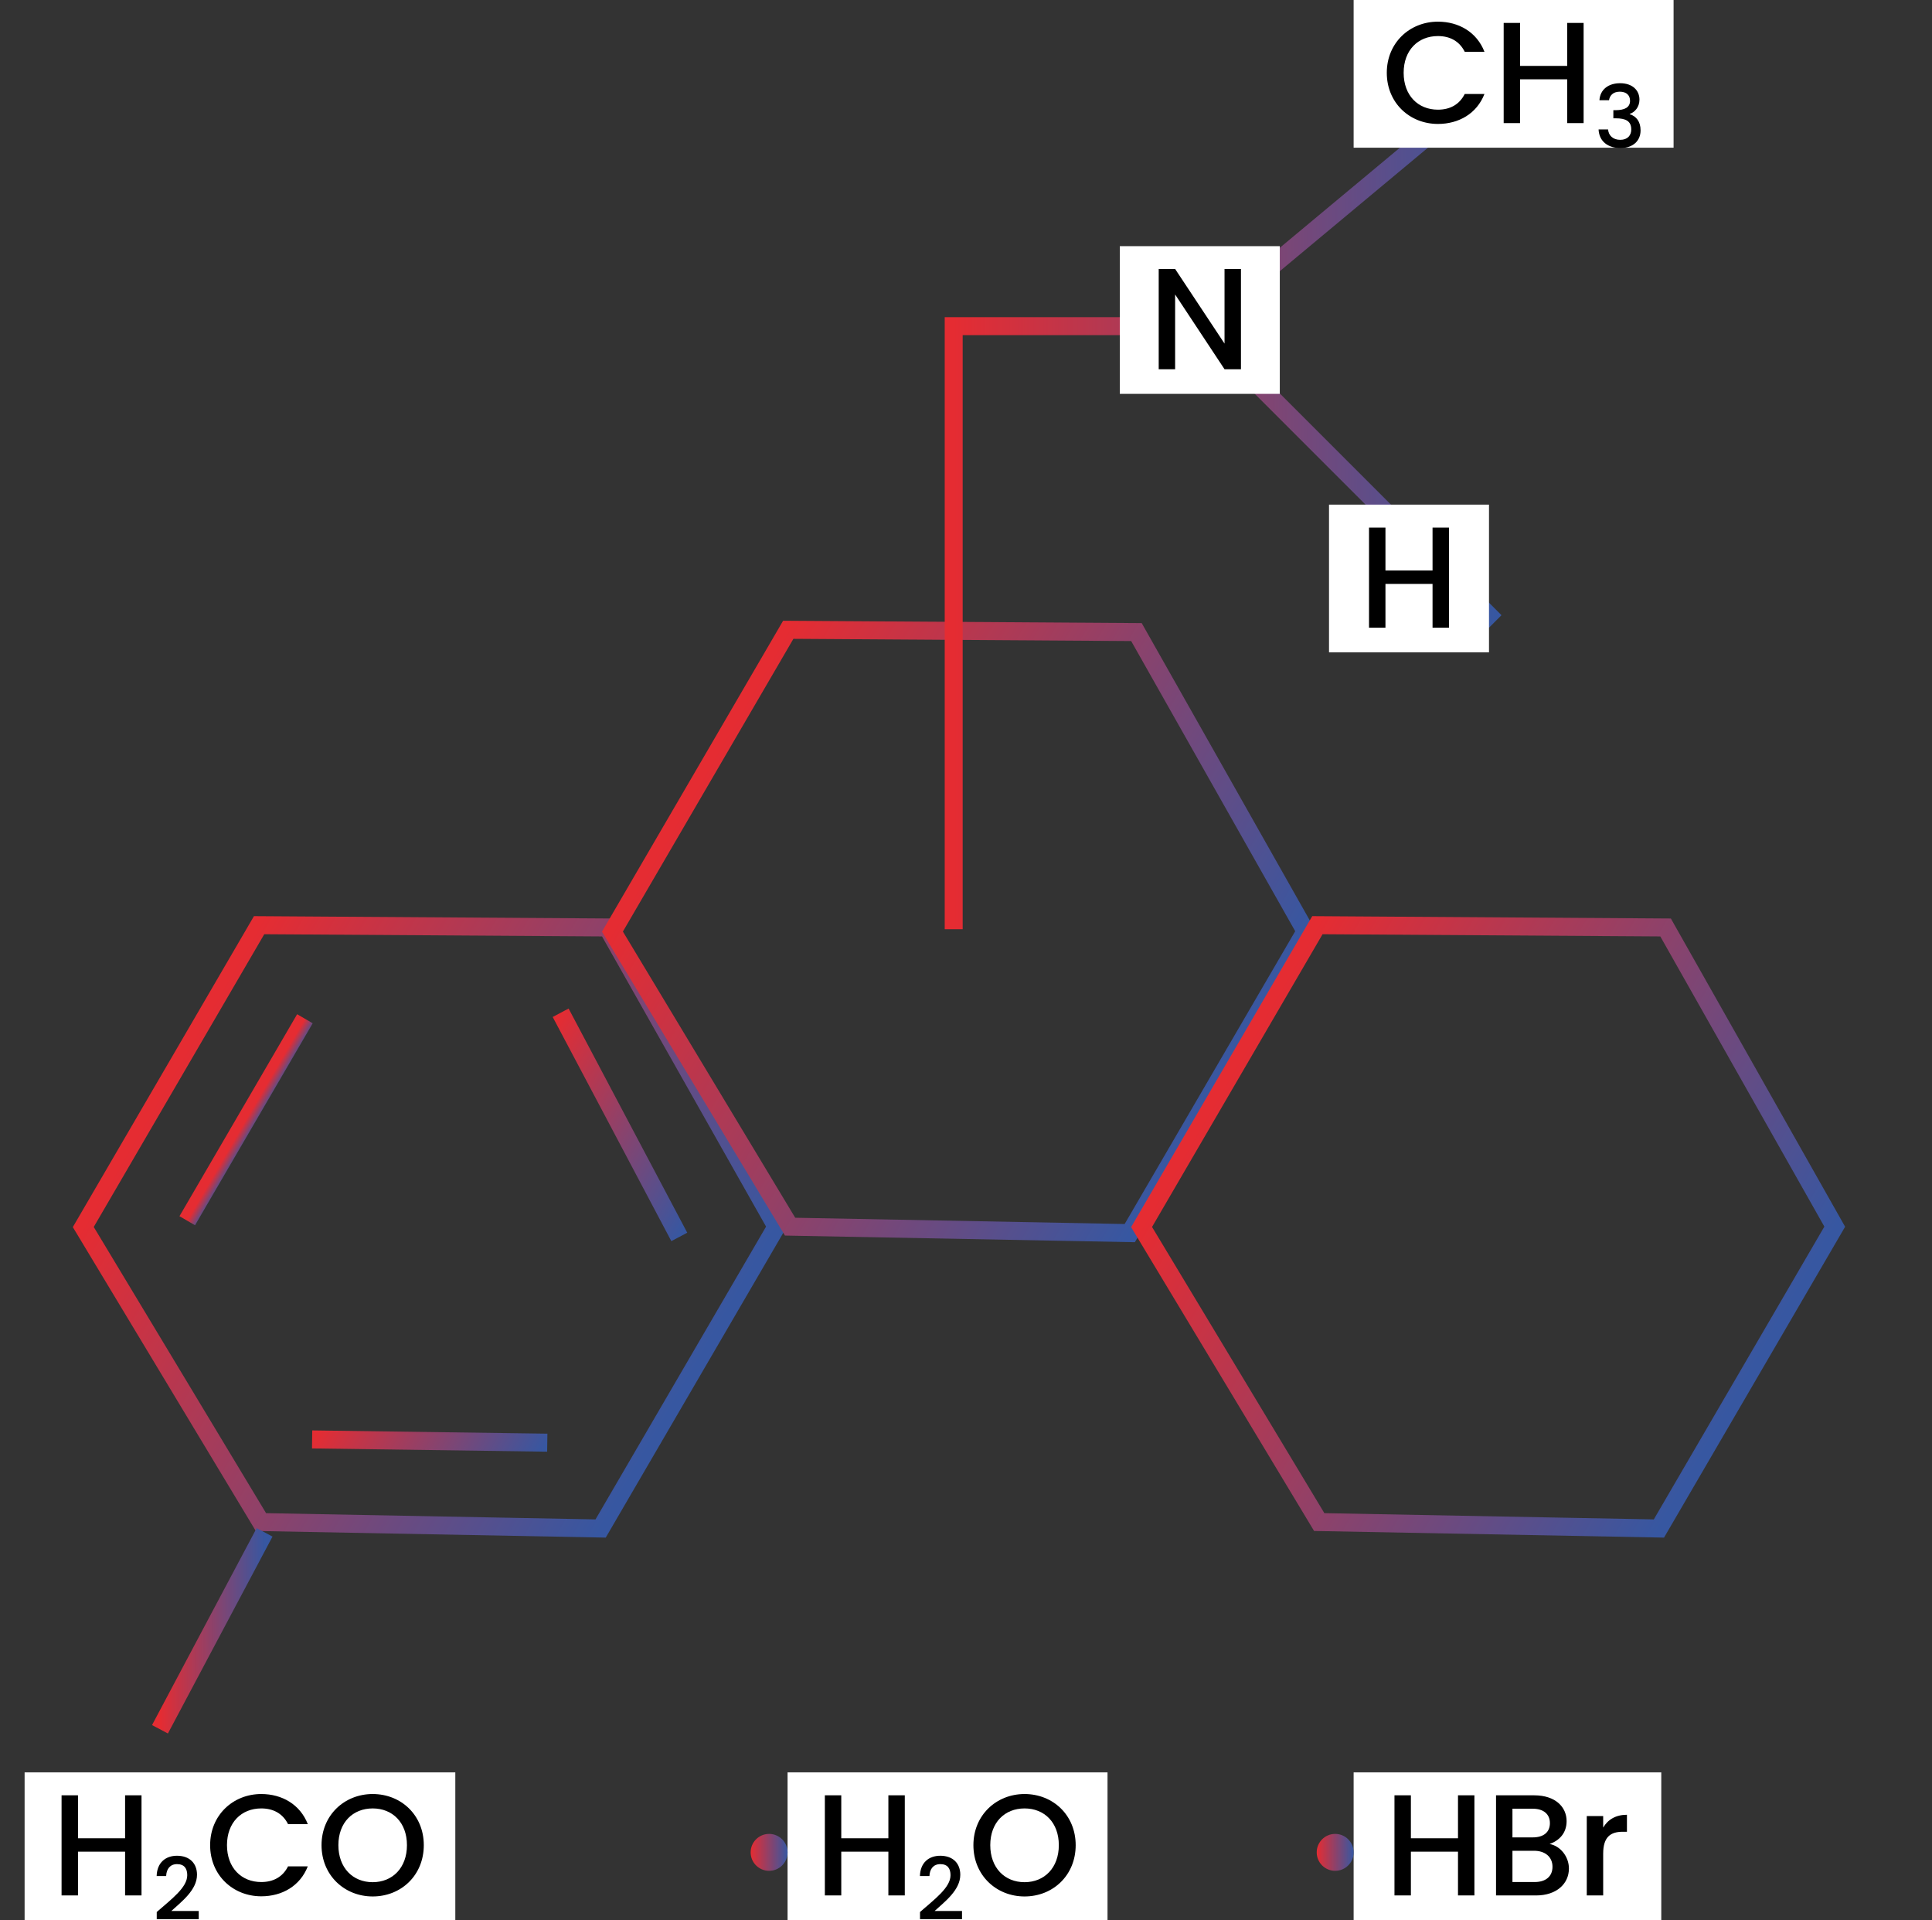 <svg width="157" height="156" viewBox="0 0 157 156" fill="none" xmlns="http://www.w3.org/2000/svg">
<rect x="0" y="0" width="157" height="156" fill="#333333" stroke="none"/>
<path d="M6.768 99.693L21.056 75.169L49.351 75.355L63.096 99.664L48.808 124.187L21.204 123.664L6.768 99.693Z" stroke="url(#paint0_linear_877_510)" stroke-width="1.463"/>
<path d="M45.56 82.284L55.201 100.497" stroke="url(#paint1_linear_877_510)" stroke-width="1.463"/>
<path d="M44.473 117.215L25.364 116.949" stroke="url(#paint2_linear_877_510)" stroke-width="1.463"/>
<path d="M24.778 82.771L15.216 99.181" stroke="url(#paint3_linear_877_510)" stroke-width="1.463"/>
<path d="M49.768 75.693L64.056 51.169L92.351 51.355L106.096 75.664L91.808 100.187L64.204 99.663L49.768 75.693Z" stroke="url(#paint4_linear_877_510)" stroke-width="1.463"/>
<path d="M92.768 99.693L107.056 75.169L135.351 75.355L149.096 99.664L134.808 124.187L107.204 123.664L92.768 99.693Z" stroke="url(#paint5_linear_877_510)" stroke-width="1.463"/>
<path d="M77.5 75.5V26.5H97.5M97.5 26.5L121.5 6.5M97.5 26.5L121.5 50.5" stroke="url(#paint6_linear_877_510)" stroke-width="1.46"/>
<path d="M21.5 124.5L13 140.5" stroke="url(#paint7_linear_877_510)" stroke-width="1.46"/>
<rect width="13" height="12" transform="translate(91 20)" fill="white"/>
<path d="M99.509 21.853H100.844V30H99.509L95.494 23.925V30H94.16V21.853H95.494L99.509 27.916V21.853Z" fill="black"/>
<rect width="26" height="12" transform="translate(110)" fill="white"/>
<path d="M112.695 5.915C112.695 3.48 114.556 1.76 116.85 1.76C118.548 1.76 120.011 2.614 120.631 4.206H119.028C118.594 3.34 117.822 2.93 116.85 2.93C115.235 2.93 114.065 4.077 114.065 5.915C114.065 7.753 115.235 8.911 116.85 8.911C117.822 8.911 118.594 8.502 119.028 7.636H120.631C120.011 9.227 118.548 10.07 116.85 10.07C114.556 10.07 112.695 8.361 112.695 5.915ZM127.355 10V6.442H123.527V10H122.193V1.865H123.527V5.353H127.355V1.865H128.689V10H127.355ZM129.975 8.144C130.032 7.259 130.72 6.761 131.654 6.761C132.672 6.761 133.227 7.351 133.227 8.095C133.227 8.706 132.841 9.121 132.441 9.254V9.282C132.974 9.444 133.318 9.886 133.318 10.595C133.318 11.41 132.743 12.028 131.675 12.028C130.706 12.028 129.954 11.522 129.905 10.518H130.678C130.713 10.996 131.064 11.361 131.668 11.361C132.265 11.361 132.56 10.996 132.56 10.518C132.56 9.844 132.124 9.612 131.289 9.612H131.106V8.952H131.296C132.019 8.945 132.462 8.734 132.462 8.186C132.462 7.744 132.174 7.449 131.626 7.449C131.064 7.449 130.804 7.786 130.755 8.144H129.975Z" fill="black"/>
<rect width="13" height="12" transform="translate(108 41)" fill="white"/>
<path d="M116.413 51V47.442H112.586V51H111.251V42.865H112.586V46.353H116.413V42.865H117.748V51H116.413Z" fill="black"/>
<rect width="35" height="12" transform="translate(2 144)" fill="white"/>
<path d="M10.165 154V150.442H6.338V154H5.003V145.865H6.338V149.353H10.165V145.865H11.5V154H10.165ZM12.737 155.93V155.347C13.945 154.286 15.216 153.359 15.216 152.355C15.216 151.821 14.984 151.456 14.387 151.456C13.825 151.456 13.523 151.849 13.502 152.425H12.73C12.758 151.316 13.474 150.775 14.38 150.775C15.419 150.775 16.009 151.4 16.009 152.32C16.009 153.563 14.745 154.511 13.924 155.263H16.15V155.93H12.737ZM17.076 149.915C17.076 147.48 18.937 145.76 21.231 145.76C22.928 145.76 24.391 146.614 25.012 148.206H23.408C22.975 147.34 22.202 146.93 21.231 146.93C19.616 146.93 18.445 148.077 18.445 149.915C18.445 151.753 19.616 152.911 21.231 152.911C22.202 152.911 22.975 152.502 23.408 151.636H25.012C24.391 153.227 22.928 154.07 21.231 154.07C18.937 154.07 17.076 152.361 17.076 149.915ZM34.439 149.915C34.439 152.361 32.602 154.082 30.284 154.082C27.99 154.082 26.129 152.361 26.129 149.915C26.129 147.48 27.99 145.76 30.284 145.76C32.602 145.76 34.439 147.48 34.439 149.915ZM27.498 149.915C27.498 151.753 28.669 152.923 30.284 152.923C31.899 152.923 33.07 151.753 33.07 149.915C33.07 148.077 31.899 146.93 30.284 146.93C28.669 146.93 27.498 148.077 27.498 149.915Z" fill="black"/>
<rect width="26" height="12" transform="translate(64 144)" fill="white"/>
<path d="M72.192 154V150.442H68.364V154H67.03V145.865H68.364V149.353H72.192V145.865H73.526V154H72.192ZM74.763 155.93V155.347C75.971 154.286 77.242 153.359 77.242 152.355C77.242 151.821 77.011 151.456 76.414 151.456C75.852 151.456 75.55 151.849 75.529 152.425H74.756C74.784 151.316 75.501 150.775 76.407 150.775C77.446 150.775 78.036 151.4 78.036 152.32C78.036 153.563 76.772 154.511 75.95 155.263H78.176V155.93H74.763ZM87.413 149.915C87.413 152.361 85.575 154.082 83.257 154.082C80.963 154.082 79.102 152.361 79.102 149.915C79.102 147.48 80.963 145.76 83.257 145.76C85.575 145.76 87.413 147.48 87.413 149.915ZM80.472 149.915C80.472 151.753 81.642 152.923 83.257 152.923C84.873 152.923 86.043 151.753 86.043 149.915C86.043 148.077 84.873 146.93 83.257 146.93C81.642 146.93 80.472 148.077 80.472 149.915Z" fill="black"/>
<circle cx="62.5" cy="150.5" r="1.5" fill="url(#paint8_linear_877_510)"/>
<rect width="25" height="12" transform="translate(110 144)" fill="white"/>
<path d="M118.481 154V150.442H114.653V154H113.319V145.865H114.653V149.353H118.481V145.865H119.815V154H118.481ZM126.16 151.671C126.16 150.863 125.552 150.371 124.662 150.371H122.906V152.911H124.709C125.61 152.911 126.16 152.455 126.16 151.671ZM125.95 148.124C125.95 147.387 125.423 146.954 124.557 146.954H122.906V149.283H124.557C125.423 149.283 125.95 148.873 125.95 148.124ZM127.495 151.811C127.495 153.052 126.488 154 124.826 154H121.572V145.865H124.674C126.394 145.865 127.307 146.813 127.307 147.96C127.307 148.943 126.71 149.54 125.926 149.821C126.792 149.973 127.495 150.84 127.495 151.811ZM130.279 150.606V154H128.945V147.551H130.279V148.487C130.654 147.843 131.297 147.445 132.21 147.445V148.826H131.871C130.888 148.826 130.279 149.236 130.279 150.606Z" fill="black"/>
<circle cx="108.5" cy="150.5" r="1.5" fill="url(#paint9_linear_877_510)"/>
<defs>
<linearGradient id="paint0_linear_877_510" x1="28.147" y1="63" x2="70.197" y2="87.521" gradientUnits="userSpaceOnUse">
<stop stop-color="#E52C32"/>
<stop offset="1" stop-color="#3757A1"/>
</linearGradient>
<linearGradient id="paint1_linear_877_510" x1="45.56" y1="82.284" x2="60.681" y2="91.108" gradientUnits="userSpaceOnUse">
<stop stop-color="#E52C32"/>
<stop offset="1" stop-color="#3757A1"/>
</linearGradient>
<linearGradient id="paint2_linear_877_510" x1="30.091" y1="108.836" x2="44.473" y2="117.23" gradientUnits="userSpaceOnUse">
<stop stop-color="#E52C32"/>
<stop offset="1" stop-color="#3757A1"/>
</linearGradient>
<linearGradient id="paint3_linear_877_510" x1="24.778" y1="82.771" x2="25.642" y2="83.275" gradientUnits="userSpaceOnUse">
<stop stop-color="#E52C32"/>
<stop offset="1" stop-color="#3757A1"/>
</linearGradient>
<linearGradient id="paint4_linear_877_510" x1="71.147" y1="39" x2="113.197" y2="63.521" gradientUnits="userSpaceOnUse">
<stop stop-color="#E52C32"/>
<stop offset="1" stop-color="#3757A1"/>
</linearGradient>
<linearGradient id="paint5_linear_877_510" x1="114.147" y1="63" x2="156.197" y2="87.521" gradientUnits="userSpaceOnUse">
<stop stop-color="#E52C32"/>
<stop offset="1" stop-color="#3757A1"/>
</linearGradient>
<linearGradient id="paint6_linear_877_510" x1="77.5" y1="6.5" x2="121.521" y2="6.512" gradientUnits="userSpaceOnUse">
<stop stop-color="#E52C32"/>
<stop offset="1" stop-color="#3757A1"/>
</linearGradient>
<linearGradient id="paint7_linear_877_510" x1="13" y1="124.5" x2="21.504" y2="124.502" gradientUnits="userSpaceOnUse">
<stop stop-color="#E52C32"/>
<stop offset="1" stop-color="#3757A1"/>
</linearGradient>
<linearGradient id="paint8_linear_877_510" x1="61" y1="149" x2="64.001" y2="149.001" gradientUnits="userSpaceOnUse">
<stop stop-color="#E52C32"/>
<stop offset="1" stop-color="#3757A1"/>
</linearGradient>
<linearGradient id="paint9_linear_877_510" x1="107" y1="149" x2="110.001" y2="149.001" gradientUnits="userSpaceOnUse">
<stop stop-color="#E52C32"/>
<stop offset="1" stop-color="#3757A1"/>
</linearGradient>
</defs>
</svg>
